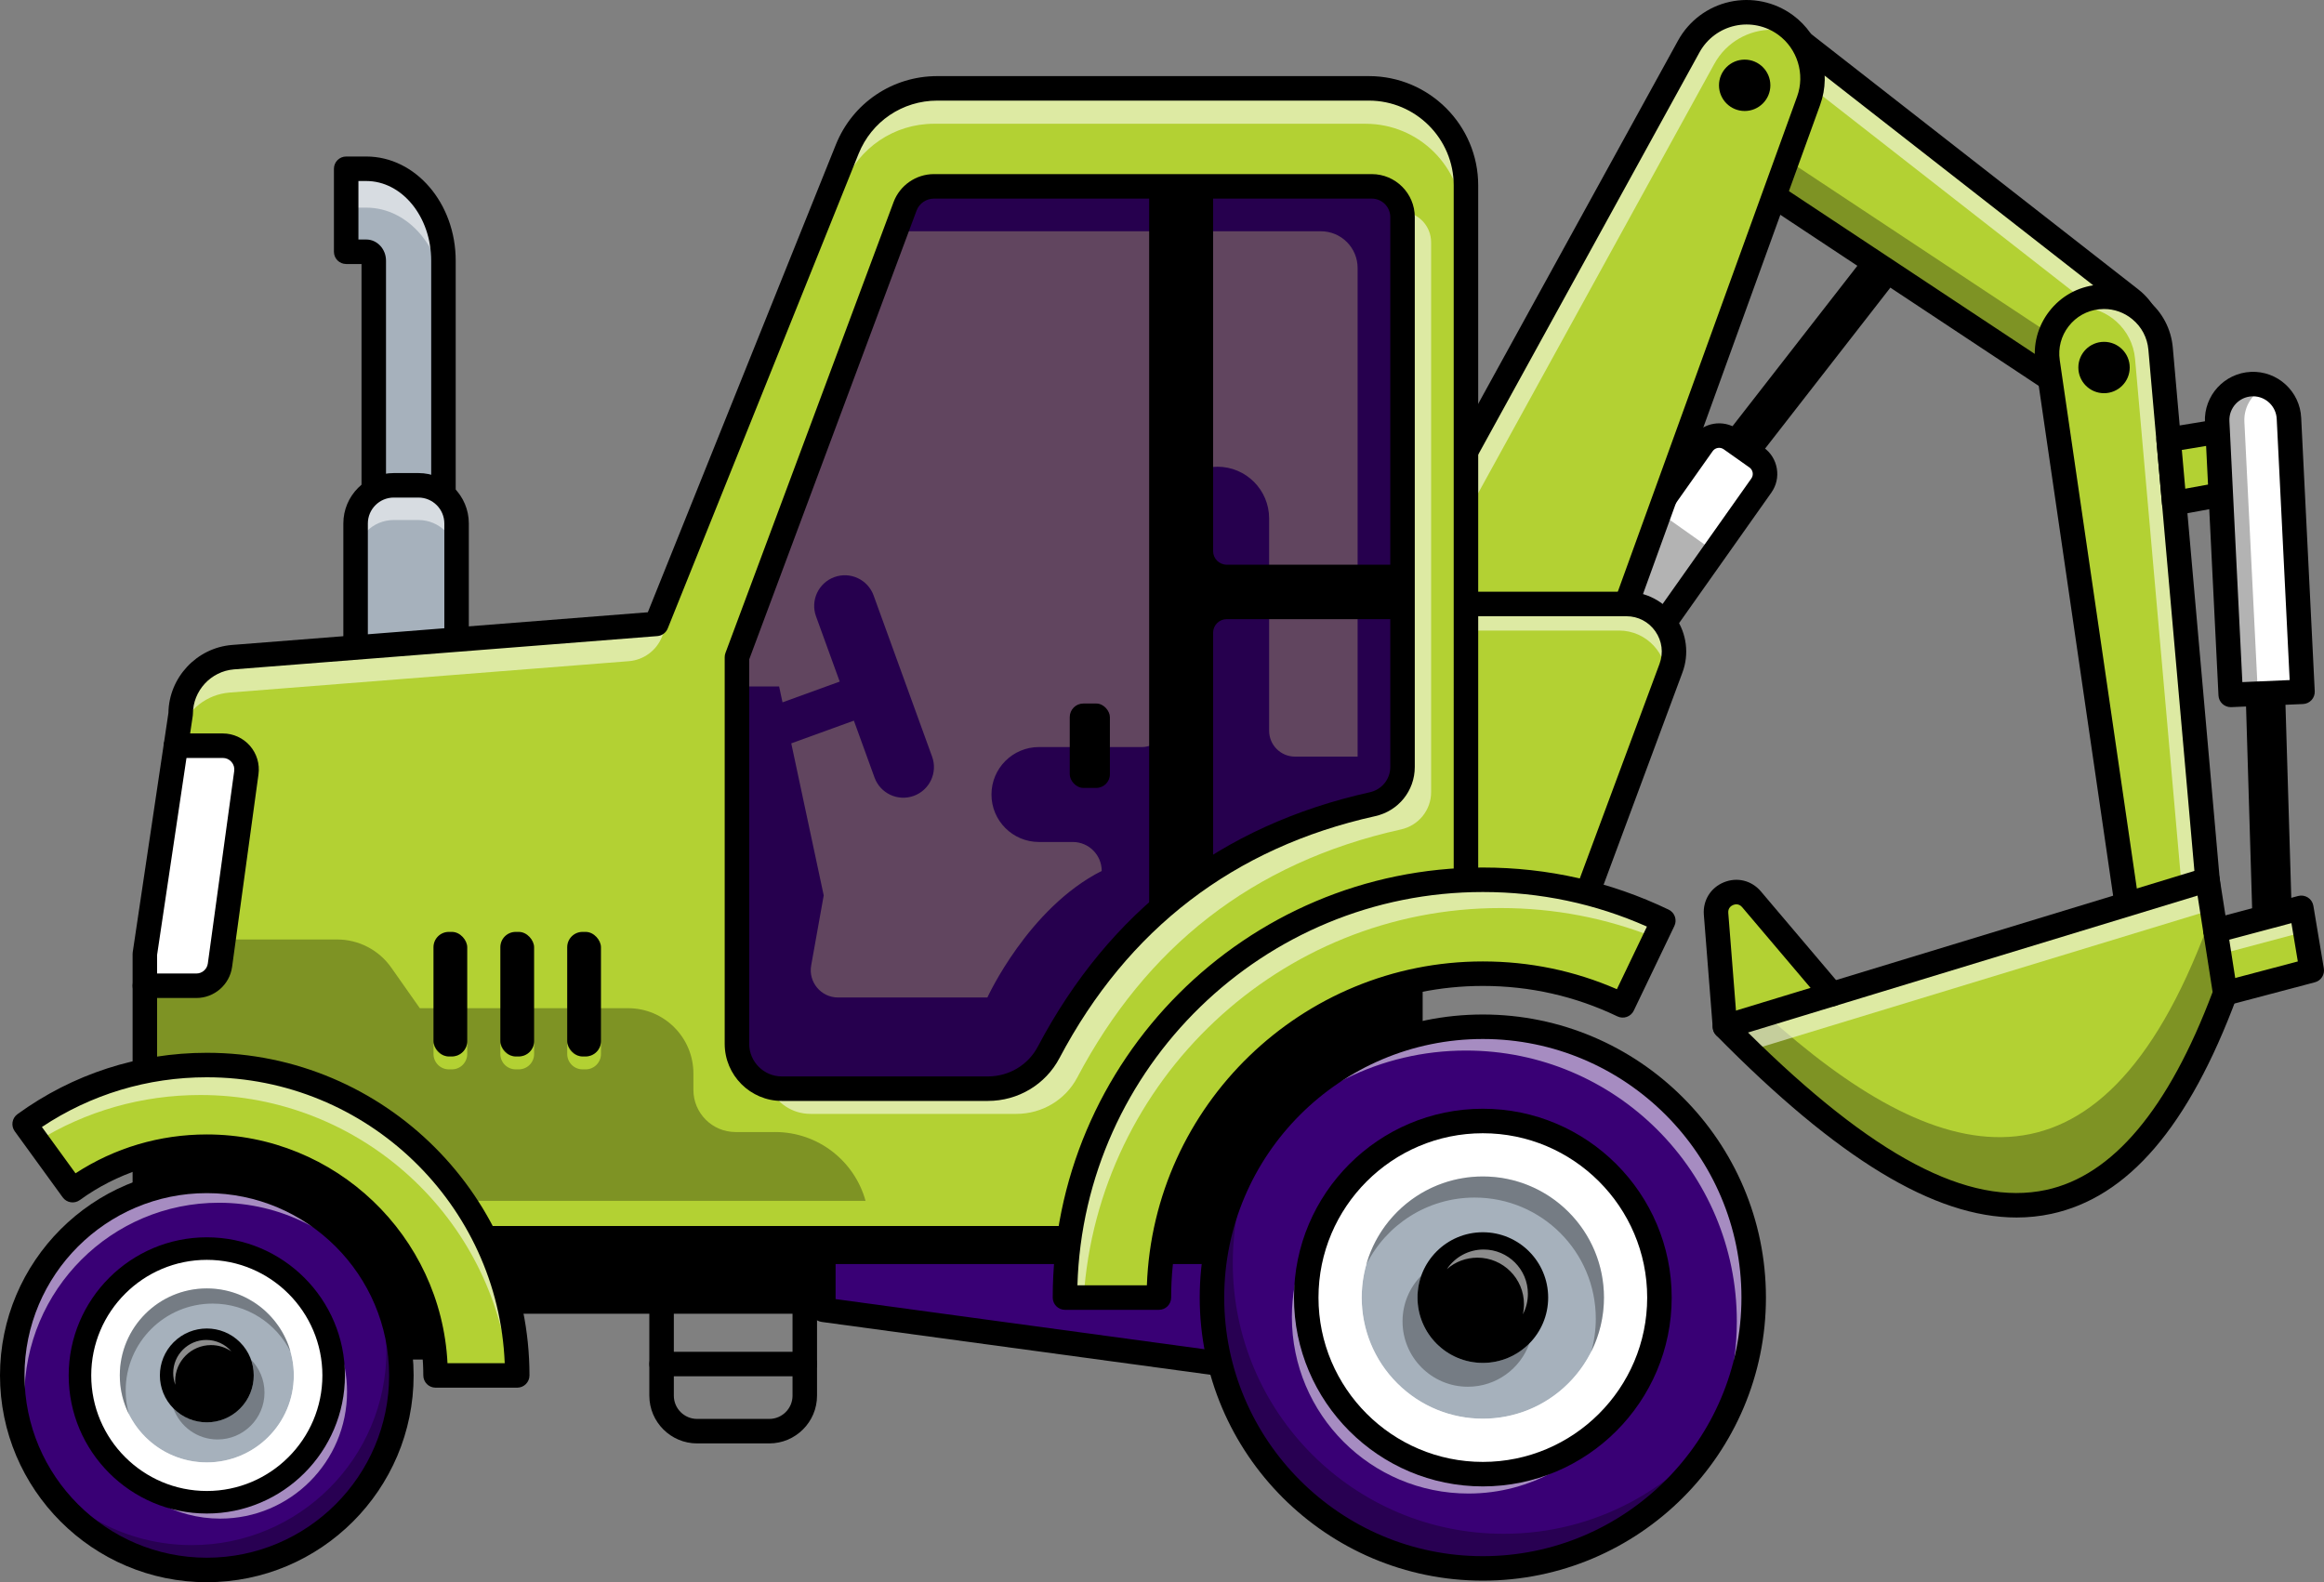 <?xml version="1.0" encoding="UTF-8"?><svg id="a" xmlns="http://www.w3.org/2000/svg" viewBox="0 0 3092.28 2105.5"><rect x="0" y="0" width="3092.28" height="2105.5" fill="#808080" stroke="none"/><defs><style>.b{fill:#fff;}.c{fill:#b3d133;}.d{fill:#a6b1bc;}.e{fill:#390075;}.f{opacity:.3;}.g{opacity:.67;}.h{opacity:.55;}</style></defs><g><path class="d" d="M497.32,774.81h92.72V346.92c0-67.46-46.08-122.34-102.71-122.34h-26.72v110.45h26.72c5.51,0,9.98,5.33,9.98,11.89v427.89Z"/><path d="M592.55,777.31h-97.72V346.92c0-5.18-3.36-9.39-7.48-9.39h-29.22v-115.45h29.22c58.01,0,105.21,56,105.21,124.84v430.39Zm-92.72-5h87.72V346.92c0-66.08-44.95-119.84-100.21-119.84h-24.22v105.45h24.22c6.88,0,12.48,6.46,12.48,14.39v425.39Z"/></g><g class="h"><path class="b" d="M460.62,224.58v51.73h26.74c56.64,0,102.69,54.95,102.69,122.41v-51.82c0-67.47-46.05-122.32-102.69-122.32h-26.74Z"/></g><path d="M590.05,791.11h-92.72c-9,0-16.3-7.3-16.3-16.3V351.33h-20.41c-9,0-16.3-7.3-16.3-16.3v-110.45c0-9,7.3-16.3,16.3-16.3h26.72c65.62,0,119.01,62.19,119.01,138.64v427.89c0,9-7.3,16.3-16.3,16.3Zm-76.43-32.6h60.13V346.92c0-58.47-38.76-106.04-86.41-106.04h-10.42v77.85h10.42c14.49,0,26.28,12.64,26.28,28.19v411.59Z"/><g><path class="d" d="M473.15,645.81h134.38v277.27c0,28.03-22.75,50.78-50.78,50.78h-32.81c-28.03,0-50.78-22.75-50.78-50.78v-277.27h0Z" transform="translate(1080.68 1619.69) rotate(180)"/><path d="M610.03,976.37h-139.38v-279.77c0-29.38,23.9-53.28,53.28-53.28h32.81c29.38,0,53.28,23.9,53.28,53.28v279.77Zm-134.38-5h129.38v-274.77c0-26.62-21.66-48.28-48.28-48.28h-32.81c-26.62,0-48.28,21.66-48.28,48.28v274.77Z"/></g><g class="h"><path class="b" d="M473.15,696.57v46.25c0-28.06,22.75-50.81,50.75-50.81h32.88c28,0,50.75,22.75,50.75,50.81v-46.25c0-28-22.75-50.75-50.75-50.75h-32.88c-28,0-50.75,22.75-50.75,50.75Z"/></g><path d="M607.53,990.17h-134.38c-9,0-16.3-7.3-16.3-16.3v-277.27c0-36.99,30.09-67.08,67.08-67.08h32.81c36.99,0,67.08,30.09,67.08,67.08v277.27c0,9-7.3,16.3-16.3,16.3Zm-118.08-32.6h101.78v-260.97c0-19.01-15.47-34.48-34.48-34.48h-32.81c-19.01,0-34.48,15.47-34.48,34.48v260.97Z"/><polygon points="2997.18 1226.4 2982.22 729.43 3034.66 726.51 3049.62 1223.48 2997.18 1226.4"/><rect x="2212.25" y="462.81" width="374.54" height="52.52" transform="translate(539.77 2082.25) rotate(-52.11)"/><g><path class="c" d="M2274.89,77.08l-18.21,41.02c-14.64,32.98-3.33,71.71,26.76,91.64l465.34,308.1c27.3,18.08,63.24,16.04,88.33-5h0c36.04-30.23,35.06-85.97-2.01-114.92L2387.96,48.8c-37.92-29.61-93.56-15.69-113.08,28.28Z"/><path d="M2789.52,532.52c-14.68,0-29.38-4.16-42.12-12.6l-465.34-308.1c-31.22-20.67-42.85-60.51-27.67-94.73l18.21-41.03c9.62-21.67,28.32-37.4,51.32-43.15,23-5.75,46.9-.68,65.59,13.91l447.13,349.13c18.27,14.26,28.98,35.73,29.38,58.91,.41,23.17-9.55,45-27.3,59.9-14.04,11.77-31.59,17.76-49.19,17.76ZM2274.89,77.08l2.29,1.01-18.21,41.03c-14.19,31.98-3.32,69.22,25.85,88.54l465.34,308.1c26.18,17.34,61.28,15.35,85.34-4.83,16.6-13.92,25.9-34.32,25.52-55.98-.38-21.66-10.39-41.73-27.46-55.06L2386.43,50.77c-17.46-13.64-39.81-18.37-61.3-13-21.49,5.38-38.97,20.07-47.96,40.32l-2.29-1.01Z"/></g><g class="f"><path d="M2861.2,474.67c-3.64,14.34-11.68,27.76-24.12,38.2-25.05,21.03-61.02,23.04-88.29,5l-465.36-308.12c-30.1-19.94-41.4-58.68-26.73-91.66l18.2-41.02c5.22-11.68,12.93-21.3,22.22-28.42l-12.6,28.42c-14.62,32.98-3.31,71.72,26.79,91.6l465.3,308.12c26.02,17.22,59.77,16.19,84.6-2.12Z"/></g><g class="h"><path class="b" d="M2847.67,501.89c.33-2.55,.44-5.11,.44-7.66,0-21.79-9.51-43.52-28.42-58.24l-447.1-349.14c-37.92-29.61-93.56-15.7-113.12,28.25l-7.23,16.25c1.09-4.51,2.55-8.91,4.45-13.26l18.2-41.02c19.51-43.96,75.14-57.86,113.07-28.25l447.1,349.14c18.91,14.72,28.47,36.46,28.47,58.24,0,16.19-5.27,32.33-15.87,45.69Z"/></g><path d="M2789.5,546.3c-17.32,0-34.69-4.91-49.72-14.87l-465.34-308.1c-36.86-24.4-50.59-71.44-32.66-111.84l18.21-41.03h0c11.35-25.58,33.43-44.15,60.58-50.93,27.15-6.79,55.37-.81,77.43,16.42l447.13,349.13c21.56,16.84,34.21,42.19,34.69,69.54,.48,27.36-11.27,53.13-32.24,70.71-16.57,13.9-37.3,20.97-58.07,20.97Zm-499.72-462.61l-18.21,41.03c-11.45,25.81-2.68,55.85,20.86,71.43l465.34,308.1c21.12,13.98,49.43,12.39,68.85-3.9,13.39-11.23,20.89-27.69,20.59-45.16-.31-17.48-8.38-33.66-22.16-44.42L2377.93,61.64c-14.09-11-32.11-14.82-49.45-10.48-17.34,4.34-31.45,16.19-38.7,32.53h0Z"/><rect x="519.64" y="1600.65" width="614.45" height="147.59"/><g><path class="c" d="M2943.81,1245l-106.24,11.41-113.02-774.89c-6.2-42.48,24.14-81.6,66.82-86.19h0c42.12-4.52,79.76,26.4,83.48,68.6l68.97,781.07Z"/><path d="M2835.44,1259.15l-113.37-777.28c-3.1-21.22,2.44-42.25,15.58-59.2,13.14-16.95,32.12-27.54,53.45-29.83,21.06-2.28,41.64,3.9,58,17.33,16.35,13.44,26.38,32.45,28.24,53.54l69.18,783.51-111.07,11.93Zm-35.83-861.76c-2.65,0-5.31,.14-7.98,.43-19.96,2.14-37.73,12.06-50.03,27.93-12.3,15.87-17.48,35.54-14.58,55.41l112.68,772.51,101.41-10.89-68.75-778.62c-1.74-19.74-11.13-37.53-26.44-50.11-13.23-10.87-29.44-16.65-46.31-16.65Z"/></g><g class="h"><path class="b" d="M2943.79,1244.99l-34.83,3.75-68.08-771.25c-3.53-39.39-36.62-69-75.3-69-2.66,0-5.43,.16-8.15,.43-.76,.11-1.58,.16-2.34,.33,10.32-7.5,22.66-12.44,36.29-13.91,2.72-.27,5.49-.43,8.15-.43,38.68,0,71.77,29.61,75.3,69l68.95,781.08Z"/></g><g><path class="b" d="M2343.61,646.16l-142,200.88-78.07-55.19,142-200.88c8.55-12.1,25.3-14.98,37.4-6.42l34.25,24.21c12.1,8.55,14.98,25.3,6.42,37.4Z"/><path d="M2202.2,850.53l-82.15-58.07,143.45-202.92c9.34-13.21,27.68-16.35,40.88-7.02l34.25,24.21c13.21,9.34,16.36,27.68,7.02,40.88l-143.45,202.92Zm-75.18-59.27l73.99,52.3,140.56-198.84c3.75-5.31,5.21-11.76,4.11-18.16-1.1-6.41-4.63-12-9.93-15.75l-34.25-24.21c-10.96-7.75-26.17-5.13-33.92,5.82l-140.56,198.84Z"/></g><g class="f"><path d="M2348.03,635.82c-.71,3.64-2.12,7.12-4.4,10.32l-142.02,200.92-78.08-55.2,79.92-113.01,76.12,53.84,68.46-96.88Z"/></g><path d="M2201.6,863.34c-3.35,0-6.64-1.03-9.41-2.99l-78.07-55.19c-7.35-5.2-9.1-15.37-3.9-22.72l142-200.88c13.73-19.42,40.7-24.05,60.12-10.32l34.25,24.21c9.41,6.65,15.66,16.57,17.61,27.92,1.95,11.35-.64,22.79-7.29,32.2l-142,200.88c-2.5,3.53-6.29,5.92-10.55,6.66-.92,.16-1.84,.23-2.76,.23Zm-55.35-75.39l51.45,36.37,132.6-187.57h0c3.35-4.74,2.22-11.33-2.52-14.68l-34.25-24.21c-4.75-3.35-11.33-2.22-14.68,2.52l-132.59,187.57Z"/><path d="M2837.55,1272.71c-7.99,0-14.93-5.87-16.11-13.95l-113.02-774.89c-3.64-24.97,2.87-49.7,18.33-69.64,15.46-19.94,37.79-32.41,62.88-35.1,24.74-2.68,48.99,4.58,68.23,20.39,19.24,15.81,31.04,38.18,33.23,62.98l68.96,781.06c.78,8.85-5.67,16.69-14.5,17.64l-106.24,11.41c-.59,.06-1.18,.1-1.76,.1Zm-37.98-861.52c-2.15,0-4.3,.11-6.47,.35-16.2,1.74-30.62,9.79-40.6,22.66-9.98,12.88-14.18,28.84-11.83,44.96l110.76,759.37,74.73-8.03-67.56-765.13c-1.41-16.02-9.03-30.46-21.45-40.66-10.74-8.82-23.89-13.51-37.58-13.51Z"/><g><path class="c" d="M2164.03,803.76l242.52-669.77c13.28-36.69,.76-77.74-30.74-100.77h0c-42.75-31.25-103.23-17.84-128.75,28.56l-431.93,785.26"/><path d="M1817.33,848.25l-4.38-2.41L2244.88,60.58c12.51-22.74,34.22-39.01,59.56-44.64,25.34-5.61,51.9-.06,72.85,15.26,32.19,23.53,45.19,66.15,31.61,103.64l-242.51,669.77-4.7-1.7,242.51-669.77c12.82-35.41,.55-75.67-29.86-97.9-19.8-14.47-44.88-19.71-68.82-14.42-23.94,5.31-44.45,20.68-56.26,42.17l-431.93,785.26Z"/></g><g class="h"><path class="b" d="M2389.05,45.22c-10.05-3.86-20.54-5.71-31.02-5.71-30.75,0-60.85,16.14-76.99,45.48l-415.75,755.82-50.15,6.25L2247.08,61.79c16.14-29.34,46.24-45.53,77.04-45.53,17.88,0,35.97,5.49,51.67,16.95,4.89,3.59,9.35,7.61,13.26,12.01Z"/></g><polyline class="e" points="1095.51 1600.65 1095.51 1743 1738.06 1830.32 1738.06 1518.61"/><polyline class="e" points="1095.51 1600.65 1095.51 1743 1738.06 1830.32 1738.06 1518.61"/><path d="M1738.06,1846.62c-.73,0-1.46-.05-2.19-.15l-642.55-87.32c-8.08-1.1-14.1-8-14.1-16.15v-142.34c0-9,7.3-16.3,16.3-16.3s16.3,7.3,16.3,16.3v128.11l609.95,82.89v-293.04c0-9,7.3-16.3,16.3-16.3s16.3,7.3,16.3,16.3v311.7c0,4.7-2.03,9.18-5.58,12.28-2.99,2.61-6.8,4.02-10.72,4.02Z"/><path d="M2164.04,820.06c-1.84,0-3.72-.31-5.55-.98-8.46-3.07-12.84-12.41-9.78-20.88l242.51-669.77c10.75-29.69,.46-63.43-25.03-82.06-16.59-12.13-37.62-16.53-57.69-12.08-20.07,4.45-37.26,17.33-47.16,35.34l-379.36,689.69c-4.34,7.89-14.25,10.76-22.14,6.43-7.89-4.34-10.76-14.25-6.43-22.14L2232.79,53.93c14.42-26.22,39.45-44.98,68.66-51.46,29.21-6.48,59.83-.07,83.98,17.59,37.11,27.13,52.09,76.26,36.44,119.48l-242.51,669.77c-2.4,6.63-8.66,10.75-15.33,10.75Z"/><g><path class="c" d="M2101.16,1218.14l122.23-329.02c15.37-41.36-15.23-85.37-59.35-85.37h-216.82v406.25l153.94,8.13Z"/><path d="M2102.87,1220.74l-158.15-8.35v-411.12h219.32c21.86,0,41.56,10.3,54.04,28.24,12.48,17.95,15.27,40,7.66,60.5l-122.87,330.74Zm-153.15-13.1l149.74,7.91,121.59-327.29c7.04-18.94,4.46-39.31-7.08-55.9-11.53-16.58-29.73-26.1-49.93-26.1h-214.32v401.38Z"/></g><g class="h"><path class="b" d="M2223.39,889.12l-5.98,16.14c1.58-34.72-26.03-66.18-63.35-66.18h-206.84v-35.32h216.84c44.12,0,74.71,44.01,59.33,85.36Z"/></g><path d="M2101.16,1234.45c-1.88,0-3.8-.33-5.67-1.03-8.44-3.13-12.74-12.52-9.6-20.95l122.23-329.02c5.44-14.64,3.44-30.39-5.47-43.22-8.92-12.82-22.99-20.18-38.6-20.18h-216.82c-9,0-16.3-7.3-16.3-16.3s7.3-16.3,16.3-16.3h216.82c26.06,0,50.5,12.77,65.37,34.17,14.88,21.39,18.34,48.75,9.26,73.18l-122.23,329.02c-2.44,6.57-8.66,10.63-15.28,10.63Z"/><rect x="275.17" y="1261.13" width="1617.81" height="420.97"/><path class="c" d="M1950.6,246.74v923.98c-221.73,73.35-382.39,230.21-489.21,460.74H192.73v-362.02l3.31-22.33,44.34-297.14c0-39.45,30.26-72.26,69.55-75.41l563.43-44.34,253.95-631.67c19.67-48.9,67.1-80.96,119.8-80.96h574.35c71.34,0,129.15,57.81,129.15,129.15Z"/><g><circle class="e" cx="1973.04" cy="1726.73" r="360.41"/><path d="M1973.04,2089.64c-200.11,0-362.91-162.8-362.91-362.91s162.8-362.91,362.91-362.91,362.91,162.8,362.91,362.91-162.8,362.91-362.91,362.91Zm0-720.81c-197.35,0-357.91,160.56-357.91,357.91s160.56,357.91,357.91,357.91,357.91-160.56,357.91-357.91-160.56-357.91-357.91-357.91Z"/></g><g class="f"><path d="M2295.2,1888.45c-59.28,117.85-181.25,198.69-322.14,198.69-199.07,0-360.44-161.37-360.44-360.44,0-77.53,24.5-149.31,66.12-208.09-24.56,48.68-38.41,103.72-38.41,162.02,0,199.07,161.37,360.44,360.39,360.44,121.65,0,229.23-60.25,294.48-152.62Z"/></g><g class="h"><path class="b" d="M2255.64,1950.45c35.04-55.58,55.36-121.43,55.36-192.01,0-199.07-161.37-360.44-360.39-360.44-114.53,0-216.57,53.41-282.64,136.7,63.84-101.17,176.58-168.38,305.08-168.38,199.02,0,360.39,161.37,360.39,360.39,0,84.54-29.07,162.24-77.8,223.74Z"/></g><g><circle class="b" cx="1973.04" cy="1726.73" r="234.98" transform="translate(-643.09 1900.9) rotate(-45)"/><path d="M1973.04,1964.21c-130.95,0-237.48-106.53-237.48-237.48s106.53-237.48,237.48-237.48,237.48,106.53,237.48,237.48-106.53,237.48-237.48,237.48Zm0-469.96c-128.19,0-232.48,104.29-232.48,232.48s104.29,232.48,232.48,232.48,232.48-104.29,232.48-232.48-104.29-232.48-232.48-232.48Z"/></g><g class="h"><path class="b" d="M2151.87,1879.16c-41.78,65.14-114.8,108.34-197.93,108.34-129.8,0-234.99-105.19-234.99-234.99,0-57.92,20.97-110.95,55.74-151.86-23.2,36.46-36.62,79.65-36.62,126.05,0,129.8,105.19,234.99,234.99,234.99,71.56,0,135.67-32,178.81-82.53Z"/></g><g class="h"><path class="b" d="M2189.14,1819.24c4.35-17.88,6.68-36.62,6.68-55.85,0-129.75-105.24-234.93-234.99-234.93-96.98,0-180.22,58.73-216.08,142.51,24.99-102.85,117.74-179.19,228.31-179.19,129.75,0,234.99,105.19,234.99,234.93,0,32.82-6.74,64.11-18.91,92.53Z"/></g><circle class="d" cx="1973.04" cy="1726.73" r="161.17" transform="translate(-643.09 1900.9) rotate(-45)"/><g class="h"><path class="b" d="M2117.8,1797.56c-22.06,62.65-81.77,107.58-152.02,107.58-89,0-161.15-72.21-161.15-161.2,0-25.37,5.87-49.39,16.35-70.74-5.92,16.73-9.13,34.77-9.13,53.52,0,89.05,72.15,161.2,161.2,161.2,63.57,0,118.61-36.84,144.74-90.35Z"/></g><g class="f"><path d="M2117.31,1798.59c3.91-13.91,6.03-28.63,6.03-43.79,0-89-72.15-161.15-161.15-161.15-63.24,0-117.96,36.4-144.31,89.38,19.02-67.81,81.28-117.47,155.17-117.47,89,0,161.15,72.15,161.15,161.15,0,25.86-6.09,50.26-16.9,71.88Z"/></g><circle cx="1973.04" cy="1726.73" r="86.93"/><g class="h"><path class="b" d="M2021.5,1759.01c3.06-7.25,4.76-15.17,4.76-23.51,0-33.36-27.02-60.38-60.38-60.38-19.25,0-36.38,8.98-47.4,23.02,9.17-21.66,30.61-36.87,55.63-36.87,33.32,0,60.38,27.06,60.38,60.38,0,14.11-4.83,27.1-12.98,37.36Z"/><path d="M2015.86,1768.53l4.26-10.1c3.08-7.29,4.64-15.01,4.64-22.93,0-32.47-26.42-58.88-58.88-58.88-18.18,0-35.02,8.18-46.22,22.45l-6.95,8.85,4.39-10.37c9.72-22.95,32.1-37.79,57.01-37.79,34.12,0,61.88,27.76,61.88,61.88,0,14.09-4.6,27.33-13.31,38.29l-6.82,8.59Zm-49.98-94.91c34.12,0,61.88,27.76,61.88,61.88,0,4.57-.49,9.07-1.47,13.48,4.41-8.34,6.7-17.62,6.7-27.33,0-32.47-26.42-58.88-58.88-58.88-19.92,0-38.14,9.97-48.94,26.12,11.15-9.81,25.49-15.27,40.71-15.27Z"/></g><g class="f"><path d="M2035,1787.72c-12.01,33.58-44.12,57.65-81.88,57.65-48.03,0-86.93-38.96-86.93-86.93,0-23.8,9.56-45.37,25.05-61.07-3.31,9.13-5.11,19.02-5.11,29.34,0,48.03,38.9,86.93,86.93,86.93,24.23,0,46.18-9.94,61.94-25.92Z"/></g><path d="M1973.04,2103.44c-207.72,0-376.71-168.99-376.71-376.71s168.99-376.7,376.71-376.7,376.7,168.99,376.7,376.7-168.99,376.71-376.7,376.71Zm0-720.81c-189.74,0-344.11,154.37-344.11,344.11s154.37,344.11,344.11,344.11,344.11-154.37,344.11-344.11-154.37-344.11-344.11-344.11Z"/><path d="M1973.04,1978.01c-138.56,0-251.28-112.72-251.28-251.28s112.72-251.28,251.28-251.28,251.28,112.72,251.28,251.28-112.72,251.28-251.28,251.28Zm0-469.96c-120.58,0-218.68,98.1-218.68,218.68s98.1,218.68,218.68,218.68,218.68-98.1,218.68-218.68-98.1-218.68-218.68-218.68Z"/><g class="f"><path d="M1031.24,1506.44h-52.48c-31.02,0-56.13-25.1-56.13-56.13v-21.73c0-48.03-38.9-86.93-86.93-86.93h-277.1l-37.98-54.01c-16.46-23.47-43.36-37.44-72.05-37.44h-151.21l-101.33-3.1-3.31,22.33v328.55h958.97c-14.62-52.81-62.97-91.55-120.46-91.55Zm-409.56-103.83c0,11.25-9.13,20.43-20.37,20.43h-4.07c-11.3,0-20.43-9.18-20.43-20.43v-17.22c0,11.3,9.13,20.43,20.43,20.43h4.07c11.25,0,20.37-9.13,20.37-20.43v17.22Zm89,0c0,11.25-9.13,20.43-20.43,20.43h-4.08c-11.3,0-20.43-9.18-20.43-20.43v-17.22c0,11.3,9.13,20.43,20.43,20.43h4.08c11.3,0,20.43-9.13,20.43-20.43v17.22Zm88.94,0c0,11.25-9.13,20.43-20.37,20.43h-4.08c-11.3,0-20.43-9.18-20.43-20.43v-17.22c0,11.3,9.13,20.43,20.43,20.43h4.08c11.25,0,20.37-9.13,20.37-20.43v17.22Z"/></g><path d="M578.81,1809.23H192.74v-290.62c203.67-7.9,345.01,71.3,386.06,290.62Z"/><path class="b" d="M234.06,992.35h62.42c19.15,0,33.9,16.9,31.3,35.88l-35.11,256.24c-2.14,15.64-15.51,27.3-31.3,27.3h-68.64"/><g class="h"><path class="b" d="M1950.62,246.74v923.98c-1.52,.49-3.04,1.03-4.56,1.52V293.79c0-71.28-57.81-129.09-129.15-129.09h-574.3c-52.76,0-100.13,32.06-119.8,80.96l-241.99,601.79c-7.36,18.3-24.45,30.86-44.12,32.4l-531.32,41.78c-30.32,2.44-55.2,22.49-64.98,49.66v-21.35c0-39.45,30.26-72.21,69.55-75.41l563.42-44.31,253.95-631.67c19.67-48.9,67.1-80.96,119.8-80.96h574.35c71.28,0,129.15,57.81,129.15,129.15Z"/></g><path d="M904.5,1671.8H192.74c-9,0-16.3-7.3-16.3-16.3v-386.06c0-.81,.06-1.61,.18-2.4l47.49-318.38c.65-46.99,37.53-86.57,84.5-90.38l553.39-43.51,250.19-622.3c22.27-55.39,75.24-91.18,134.94-91.18h574.33c80.19,0,145.43,65.24,145.43,145.43v924.01c0,9-7.3,16.3-16.3,16.3s-16.3-7.3-16.3-16.3V246.73c0-62.22-50.62-112.84-112.84-112.84h-574.33c-46.32,0-87.41,27.77-104.69,70.74l-253.96,631.67c-2.31,5.74-7.68,9.69-13.85,10.17l-563.42,44.3c-30.55,2.48-54.51,28.46-54.51,59.15,0,.81-.06,1.61-.18,2.4l-47.48,318.32v368.55H904.5c9,0,16.3,7.3,16.3,16.3s-7.3,16.3-16.3,16.3Z"/><g><path class="c" d="M1542.02,1726.73h-124.96c0-306.57,249.42-555.99,555.99-555.99,84.07,0,164.88,18.31,240.17,54.42l-54.04,112.68c-58.29-27.96-120.92-42.13-186.13-42.13-237.67,0-431.02,193.36-431.02,431.02Z"/><path d="M1544.52,1729.23h-129.97v-2.5c0-307.95,250.54-558.49,558.49-558.49,84.45,0,165.62,18.39,241.26,54.67l2.25,1.08-56.2,117.18-2.25-1.08c-57.95-27.79-120.21-41.89-185.05-41.89-236.29,0-428.52,192.23-428.52,428.52v2.5Zm-124.96-5h119.97c1.35-237.9,195.3-431.02,433.52-431.02,64.76,0,126.97,13.89,184.96,41.3l51.88-108.17c-74.31-35.24-153.98-53.1-236.84-53.1-304.36,0-552.12,246.95-553.48,550.99Z"/></g><g class="h"><path class="b" d="M2213.21,1225.16l-10.87,22.6c-65.31-26.19-134.36-39.39-205.76-39.39-293.94,0-535.28,229.23-554.68,518.33h-24.83c0-306.54,249.39-555.99,555.98-555.99,84.05,0,164.85,18.31,240.15,54.44Z"/></g><path d="M1542.02,1743.03h-124.97c-9,0-16.3-7.3-16.3-16.3,0-315.56,256.73-572.29,572.29-572.29,86.54,0,169.71,18.85,247.22,56.03,8.12,3.89,11.54,13.63,7.65,21.75l-54.04,112.68c-1.87,3.9-5.21,6.89-9.29,8.33-4.07,1.44-8.55,1.19-12.46-.68-56.07-26.89-116.33-40.53-179.09-40.53-228.68,0-414.72,186.04-414.72,414.72,0,9-7.3,16.3-16.3,16.3Zm-108.42-32.6h92.42c8.6-239.15,205.83-431.02,447.03-431.02,62.19,0,122.11,12.42,178.36,36.95l39.97-83.33c-68.83-30.52-142.19-45.99-218.33-45.99-292.14,0-530.8,233.31-539.45,523.39Z"/><g><circle class="e" cx="275.18" cy="1830.32" r="258.88"/><path d="M275.18,2091.7c-144.13,0-261.38-117.25-261.38-261.38s117.25-261.38,261.38-261.38,261.38,117.26,261.38,261.38-117.26,261.38-261.38,261.38Zm0-517.76c-141.37,0-256.38,115.01-256.38,256.38s115.01,256.38,256.38,256.38,256.38-115.01,256.38-256.38-115.01-256.38-256.38-256.38Z"/></g><g class="f"><path d="M43.77,1946.49c42.58,84.65,130.2,142.72,231.39,142.72,143,0,258.91-115.91,258.91-258.91,0-55.69-17.6-107.25-47.5-149.47,17.64,34.97,27.59,74.5,27.59,116.38,0,143-115.91,258.91-258.87,258.91-87.38,0-164.66-43.28-211.53-109.63Z"/></g><g class="h"><path class="b" d="M72.19,1997.36c-25.17-39.92-39.77-87.23-39.77-137.92,0-143,115.91-258.91,258.87-258.91,82.27,0,155.56,38.36,203.02,98.19-45.86-72.67-126.84-120.95-219.14-120.95-142.96,0-258.87,115.91-258.87,258.87,0,60.73,20.88,116.54,55.89,160.71Z"/></g><g><circle class="b" cx="275.18" cy="1830.32" r="168.79"/><path d="M275.18,2001.61c-94.45,0-171.29-76.84-171.29-171.29s76.84-171.29,171.29-171.29,171.29,76.84,171.29,171.29-76.84,171.29-171.29,171.29Zm0-337.58c-91.69,0-166.29,74.6-166.29,166.29s74.59,166.29,166.29,166.29,166.29-74.59,166.29-166.29-74.6-166.29-166.29-166.29Z"/></g><g class="h"><path class="b" d="M150.8,1943.05c30.01,46.79,82.46,77.82,142.18,77.82,93.24,0,168.79-75.56,168.79-168.79,0-41.6-15.06-79.69-40.04-109.08,16.66,26.19,26.3,57.21,26.3,90.54,0,93.24-75.56,168.79-168.79,168.79-51.4,0-97.45-22.99-128.44-59.28Z"/></g><g class="h"><path class="b" d="M119.95,1896.77c-3.12-12.84-4.8-26.3-4.8-40.12,0-93.2,75.6-168.75,168.79-168.75,69.66,0,129.45,42.19,155.21,102.37-17.95-73.88-84.57-128.71-163.99-128.71-93.2,0-168.79,75.56-168.79,168.75,0,23.57,4.84,46.05,13.58,66.46Z"/></g><circle class="d" cx="275.18" cy="1830.32" r="115.77"/><g class="h"><path class="b" d="M171.2,1881.19c15.84,45,58.74,77.27,109.2,77.27,63.93,0,115.75-51.87,115.75-115.79,0-18.23-4.22-35.48-11.75-50.81,4.25,12.02,6.56,24.98,6.56,38.44,0,63.97-51.83,115.79-115.79,115.79-45.66,0-85.2-26.46-103.97-64.9Z"/></g><g class="f"><path d="M171.55,1881.94c-2.81-9.99-4.33-20.57-4.33-31.46,0-63.93,51.83-115.75,115.75-115.75,45.43,0,84.73,26.15,103.66,64.2-13.66-48.71-58.38-84.38-111.46-84.38-63.93,0-115.75,51.83-115.75,115.75,0,18.58,4.37,36.1,12.14,51.63Z"/></g><circle cx="275.18" cy="1830.32" r="62.44" transform="translate(-1213.63 730.67) rotate(-45)"/><g class="h"><path class="b" d="M238.5,1855.54c-2.32-5.51-3.61-11.53-3.61-17.87,0-25.35,20.53-45.88,45.88-45.88,14.62,0,27.64,6.83,36.02,17.49-6.97-16.46-23.26-28.02-42.27-28.02-25.32,0-45.88,20.56-45.88,45.88,0,10.72,3.67,20.59,9.86,28.39Z"/><path d="M245.41,1867.19l-8.35-10.51c-6.71-8.45-10.26-18.67-10.26-29.53,0-26.31,21.41-47.72,47.72-47.72,19.21,0,36.47,11.44,43.96,29.14l5.37,12.69-8.51-10.84c-8.37-10.67-20.97-16.79-34.57-16.79-24.29,0-44.05,19.76-44.05,44.05,0,5.92,1.17,11.69,3.47,17.15l5.22,12.37Zm29.11-84.09c-24.29,0-44.05,19.76-44.05,44.05,0,5.46,.97,10.73,2.85,15.67-.18-1.7-.27-3.42-.27-5.14,0-26.31,21.41-47.72,47.72-47.72,9.87,0,19.27,2.98,27.12,8.43-8.22-9.55-20.31-15.28-33.37-15.28Z"/></g><g class="f"><path d="M230.68,1874.13c8.63,24.12,31.69,41.41,58.81,41.41,34.5,0,62.44-27.98,62.44-62.44,0-17.09-6.87-32.59-17.99-43.87,2.38,6.56,3.67,13.66,3.67,21.07,0,34.5-27.94,62.44-62.44,62.44-17.41,0-33.17-7.14-44.49-18.62Z"/></g><path d="M275.18,2105.5C123.44,2105.5,0,1982.05,0,1830.32s123.44-275.18,275.18-275.18,275.18,123.44,275.18,275.18-123.44,275.18-275.18,275.18Zm0-517.76c-133.76,0-242.58,108.82-242.58,242.58s108.82,242.58,242.58,242.58,242.58-108.82,242.58-242.58-108.82-242.58-242.58-242.58Z"/><path d="M275.18,2014.11c-101.34,0-183.79-82.45-183.79-183.79s82.45-183.79,183.79-183.79,183.79,82.45,183.79,183.79-82.45,183.79-183.79,183.79Zm0-337.58c-84.8,0-153.79,68.99-153.79,153.79s68.99,153.79,153.79,153.79,153.79-68.99,153.79-153.79-68.99-153.79-153.79-153.79Z"/><path d="M1825.27,247.99h-582.66c-17.06,0-32.38,10.59-38.36,26.62l-12.33,33.14h565.6c27.01,0,48.9,21.89,48.9,48.9v718.22c6.48-1.62,13.01-3.19,19.6-4.64,23.37-5.18,40.17-25.63,40.17-49.57V288.9c0-22.6-18.32-40.91-40.91-40.91Z"/><path d="M1723.11,1006.85c-19.01,0-34.43-15.41-34.43-34.43v-282.52c0-38-30.81-68.81-68.81-68.81h0c-38,0-68.81,30.81-68.81,68.81v272.55c0,17.5-14.19,31.68-31.68,31.68h-136.99c-34.88,0-63.16,28.28-63.16,63.16s28.28,63.16,63.16,63.16h45.01c21.28,0,38.52,17.25,38.52,38.52-97.8,49.39-152.13,168.43-152.13,168.43h-198.69c-22.63,0-39.75-20.46-35.76-42.74l16.68-93.09-43.18-202.34,83.32-30.24,27.47,75.71c7.68,21.16,31.05,32.08,52.21,24.4h0c21.16-7.68,32.08-31.05,24.4-52.21l-77.84-214.51c-7.68-21.16-31.05-32.08-52.21-24.4-21.16,7.68-32.08,31.05-24.4,52.21l31.51,86.83-76.11,27.62-4.5-21.09h-56.13v475.41c0,32.98,26.73,59.77,59.77,59.77h274.16c33.79,0,65.04-18.42,80.79-48.3,91.06-172.4,231.67-286.01,430.86-330.23,23.36-5.16,40.04-25.7,40.04-49.61v-13.75h-143.08Z"/><g class="g"><path class="e" d="M1866.19,288.9V1020.6c0,23.91-16.68,44.44-40.04,49.61-24.18,5.38-47.54,11.79-70.03,19.23-43.95,14.4-84.65,32.71-122.19,54.77-76.39,44.66-139.96,104.7-191.58,178.75-16.95,24.34-32.65,50.15-47.05,77.48-15.76,29.88-47,48.3-80.79,48.3h-274.16c-33.03,0-59.77-26.79-59.77-59.77V874.55l53.08-142.3,110.4-296.17,56.02-150.28,4.18-11.19c5.98-16.03,21.3-26.62,38.36-26.62h582.66c22.6,0,40.91,18.31,40.91,40.91Z"/></g><g class="h"><path class="b" d="M1904.22,322.43v731.7c0,23.91-16.68,44.44-40.04,49.61-199.18,44.23-339.8,157.84-430.86,330.23-15.76,29.88-47,48.3-80.79,48.3h-274.16c-24.56,0-45.59-14.78-54.82-35.91,5.32,1.58,10.98,2.39,16.79,2.39h274.16c33.79,0,65.04-18.42,80.79-48.3,91.06-172.4,231.67-286.01,430.86-330.23,23.36-5.16,40.04-25.7,40.04-49.61V288.9c0-2.5-.22-4.94-.65-7.28,21.57,1.14,38.68,18.96,38.68,40.8Z"/></g><path d="M1314.49,1465.04h-274.16c-41.94,0-76.06-34.12-76.06-76.06V874.55c0-1.94,.35-3.87,1.03-5.69l223.69-599.94c8.3-22.27,29.86-37.23,53.63-37.23h582.66c31.55,0,57.21,25.66,57.21,57.21V1020.6c0,31.71-21.72,58.65-52.82,65.52-187.86,41.71-329.16,150.03-419.96,321.93-18.53,35.15-55.01,56.99-95.2,56.99Zm-317.63-587.55v511.48c0,23.97,19.5,43.47,43.47,43.47h274.16c28.06,0,53.49-15.18,66.37-39.6,95.48-180.76,244.1-294.66,441.75-338.54,16.06-3.55,27.28-17.4,27.28-33.69V288.9c0-13.57-11.04-24.61-24.61-24.61h-582.66c-10.24,0-19.51,6.44-23.09,16.02l-222.66,597.18Z"/><path d="M1867.71,751.47h-235.45c-10.01,0-18.12-8.11-18.12-18.12V247.99h-85.08v975.81l85.08-66.56v-315.21c0-10.01,8.11-18.12,18.12-18.12h235.45v-72.44Z"/><rect x="1423.38" y="936.2" width="53.43" height="112.29" rx="18.11" ry="18.11"/><rect x="754.72" y="1240.1" width="44.92" height="165.71" rx="20.42" ry="20.42"/><rect x="665.75" y="1240.1" width="44.92" height="165.71" rx="20.42" ry="20.42"/><rect x="576.78" y="1240.1" width="44.92" height="165.71" rx="20.42" ry="20.42"/><g><path class="c" d="M688.21,1830.32h-108.67c0-167.83-136.54-304.37-304.37-304.37-64.67,0-126.41,20-178.56,57.85l-63.82-87.95c70.82-51.4,154.64-78.56,242.38-78.56,227.75,0,413.03,185.29,413.03,413.04Z"/><path d="M690.71,1832.82h-113.66v-2.5c0-166.45-135.42-301.87-301.87-301.87-64.14,0-125.37,19.84-177.09,57.37l-2.02,1.47-66.76-91.99,2.02-1.47c71.25-51.71,155.57-79.04,243.85-79.04,229.13,0,415.53,186.41,415.53,415.53v2.5Zm-108.67-5h103.67c-1.34-225.23-184.99-408.03-410.52-408.03-86.38,0-168.93,26.49-238.88,76.63l60.89,83.9c52.15-37.21,113.64-56.86,178-56.86,168.37,0,305.51,136.31,306.86,304.37Z"/></g><g class="h"><path class="b" d="M688.24,1830.32h-10.49c-20.16-209.13-196.9-373.16-411.13-373.16-77.53,0-152.08,21.24-217.17,61.61l-16.63-22.93c70.79-51.4,154.63-78.56,242.38-78.56,227.71,0,413.04,185.27,413.04,413.04Z"/></g><path d="M688.21,1846.62h-108.66c-9,0-16.3-7.3-16.3-16.3,0-158.84-129.23-288.07-288.07-288.07-61.21,0-119.64,18.93-168.99,54.74-7.29,5.28-17.48,3.66-22.76-3.62l-63.82-87.94c-5.29-7.29-3.67-17.48,3.62-22.76,73.62-53.43,160.74-81.67,251.96-81.67,236.73,0,429.33,192.6,429.33,429.33,0,9-7.3,16.3-16.3,16.3Zm-92.77-32.6h76.14c-8.58-211.23-183.1-380.44-396.4-380.44-78.83,0-154.34,22.82-219.42,66.15l44.72,61.63c51.99-33.88,112.04-51.71,174.7-51.71,171.36,0,311.75,135.09,320.26,304.37Z"/><path d="M261.37,1328.07h-68.64c-9,0-16.3-7.3-16.3-16.3s7.3-16.3,16.3-16.3h68.64c7.6,0,14.12-5.68,15.15-13.21l35.11-256.24c.61-4.44-.68-8.75-3.63-12.13-2.95-3.38-7.04-5.24-11.52-5.24h-62.42c-9,0-16.3-7.3-16.3-16.3s7.3-16.3,16.3-16.3h62.42c13.84,0,26.99,5.98,36.09,16.41,9.1,10.43,13.24,24.27,11.36,37.98l-35.11,256.24c-3.23,23.6-23.63,41.39-47.45,41.39Z"/><g><polyline class="c" points="2960.84 1321.82 3075.98 1291.39 3062.07 1208.06 2947.83 1238.49"/><polygon points="2961.48 1324.24 2960.2 1319.4 3073.14 1289.56 3060.06 1211.19 2948.47 1240.91 2947.19 1236.08 3064.08 1204.94 3078.82 1293.23 2961.48 1324.24"/></g><g class="h"><polygon class="b" points="3075.98 1291.39 3074.73 1291.72 3066.09 1240 2952.75 1270.15 2947.81 1238.47 3062.07 1208.05 3075.98 1291.39"/></g><g><path class="c" d="M2295.2,1366.32l-11.84-150.23c-2.04-25.91,30.32-39.25,47.12-19.42l107.04,126.29"/><path d="M2292.71,1366.51l-11.84-150.23c-1.02-12.91,6.06-24.44,18.03-29.37,11.97-4.93,25.12-1.74,33.49,8.14l107.04,126.29-3.81,3.23-107.04-126.29c-6.94-8.19-17.84-10.84-27.77-6.75-9.93,4.09-15.8,13.65-14.95,24.36l11.84,150.23-4.99,.39Z"/></g><g><polygon class="c" points="2885.54 585.1 2950.86 574.39 2960.84 657.19 2893 669.61 2885.54 585.1"/><path d="M2890.75,672.57l-7.91-89.56,70.18-11.5,10.58,87.72-72.85,13.34Zm-2.52-85.38l7.02,79.47,62.83-11.51-9.39-77.88-60.45,9.91Z"/></g><path d="M2893,685.91c-3.54,0-7.01-1.15-9.88-3.33-3.65-2.78-5.96-6.97-6.36-11.54l-7.47-84.52c-.75-8.5,5.18-16.14,13.6-17.52l65.32-10.71c4.38-.72,8.87,.38,12.42,3.05,3.55,2.67,5.86,6.67,6.39,11.08l9.99,82.8c1.03,8.55-4.77,16.43-13.24,17.98l-67.84,12.42c-.98,.18-1.96,.27-2.94,.27Zm10.11-87.18l4.56,51.62,35.16-6.44-6.11-50.69-33.6,5.51Z"/><g><path class="c" d="M2937.25,1170.72l-642.05,195.6c251.28,255.27,504.07,390,665.64-44.5l-23.59-151.1Z"/><path d="M2683.13,1606.39c-105.55,0-230.9-76.98-389.71-238.32l-2.9-2.94,648.75-197.64,24.14,154.59-.23,.61c-62.13,167.06-139.58,258.38-236.78,279.17-14.06,3.01-28.47,4.52-43.28,4.52Zm-383.25-238.88c178.34,180.48,313.58,253.39,425.48,229.47,95.28-20.38,171.47-110.47,232.91-275.41l-23.05-147.61-635.34,193.55Z"/></g><g class="f"><path d="M2960.85,1321.82c-161.58,434.5-414.39,299.75-665.63,44.5l53.9-16.41c224.94,202.77,443.46,271.34,588.53-118.66l-9.02-57.86,8.64-2.66,23.58,151.1Z"/></g><g class="h"><path class="b" d="M2943.46,1210.55l-616.13,187.72c-10.7-10.43-21.41-21.08-32.11-31.95l642.05-195.6,6.19,39.83Z"/></g><path d="M2683.25,1620.18c-109.57,0-238.14-78.33-399.67-242.42-4-4.07-5.59-9.92-4.18-15.45,1.4-5.52,5.59-9.92,11.05-11.58l642.05-195.6c4.52-1.37,9.41-.73,13.41,1.78,4,2.51,6.72,6.63,7.44,11.29l23.59,151.1c.43,2.76,.15,5.58-.83,8.2-63.9,171.84-144.64,266-246.83,287.86-14.98,3.21-30.31,4.82-46.04,4.82Zm-357.37-246.17c166.66,164.97,293.07,231.62,396.59,209.47,88.41-18.91,162.96-107.52,221.61-263.37l-20.04-128.33-598.16,182.23Z"/><path d="M2960.83,1338.13c-7.22,0-13.82-4.83-15.75-12.14-2.3-8.7,2.89-17.62,11.59-19.92l100.78-26.63-8.51-51-96.92,25.82c-8.69,2.33-17.63-2.85-19.94-11.56-2.32-8.7,2.86-17.63,11.56-19.94l114.24-30.43c4.43-1.19,9.16-.44,13.02,2.05,3.86,2.49,6.49,6.49,7.25,11.02l13.91,83.33c1.39,8.3-3.77,16.29-11.91,18.44l-115.14,30.43c-1.4,.37-2.8,.54-4.17,.54Z"/><g><path class="b" d="M2968.16,924.7l-18.03-363.74c-1.14-26.38,19.32-48.68,45.7-49.82h0c26.38-1.14,48.68,19.32,49.82,45.7l18.03,363.74-95.52,4.13Z"/><path d="M2965.79,927.31l-18.16-366.22c-1.2-27.73,20.38-51.25,48.09-52.44,27.67-1.19,51.23,20.38,52.43,48.09l18.16,366.24-100.51,4.34Zm32.12-413.71c-.66,0-1.31,.01-1.98,.04-24.96,1.08-44.38,22.26-43.31,47.22l17.91,361.24,90.52-3.91-17.91-361.23c-1.05-24.31-21.15-43.36-45.24-43.36Z"/></g><g class="f"><path d="M2986.33,560.95l17.98,362.18-36.13,1.58-18.04-363.76c-1.14-26.35,19.29-48.68,45.69-49.82,.71-.05,1.41-.05,2.12-.05,6.36,0,12.44,1.25,18.04,3.53-18.15,7.44-30.53,25.65-29.67,46.35Z"/></g><path d="M2968.15,941c-8.64,0-15.84-6.78-16.27-15.49l-18.03-363.74c-1.53-35.42,25.96-65.39,61.27-66.91,35.3-1.56,65.29,25.97,66.81,61.28l18.03,363.64c.21,4.34-1.31,8.58-4.23,11.79-2.92,3.21-7.01,5.12-11.35,5.31l-95.52,4.13c-.24,0-.48,.01-.72,.01Zm29.75-413.61c-.46,0-.92,0-1.37,.03-17.35,.75-30.86,15.48-30.11,32.83l17.23,347.46,62.95-2.72-17.22-347.36c-.73-16.99-14.71-30.25-31.46-30.25Z"/><path d="M2295.18,1382.62c-8.42,0-15.56-6.48-16.23-15.02l-11.84-150.23c-1.5-18.99,8.92-35.96,26.53-43.22,17.62-7.26,36.96-2.56,49.28,11.98l107.04,126.29c5.82,6.87,4.97,17.15-1.89,22.97-6.87,5.82-17.16,4.97-22.97-1.89l-107.04-126.29c-4.45-5.25-9.87-3.79-11.99-2.91-2.12,.87-6.99,3.65-6.45,10.51l11.84,150.23c.71,8.97-6,16.82-14.97,17.53-.44,.03-.87,.05-1.3,.05Z"/><circle cx="2321.44" cy="113.52" r="34.18"/><circle cx="2799.6" cy="489.07" r="34.18"/><path d="M1023.58,1920.8h-96.04c-35.04,0-63.55-28.51-63.55-63.55v-143.29c0-9,7.3-16.3,16.3-16.3h190.54c9,0,16.3,7.3,16.3,16.3v143.29c0,35.04-28.51,63.55-63.55,63.55Zm-126.99-190.54v126.99c0,17.07,13.89,30.95,30.95,30.95h96.04c17.07,0,30.95-13.89,30.95-30.95v-126.99h-157.95Z"/><path d="M1070.83,1831.47h-190.54c-9,0-16.3-7.3-16.3-16.3s7.3-16.3,16.3-16.3h190.54c9,0,16.3,7.3,16.3,16.3s-7.3,16.3-16.3,16.3Z"/></svg>